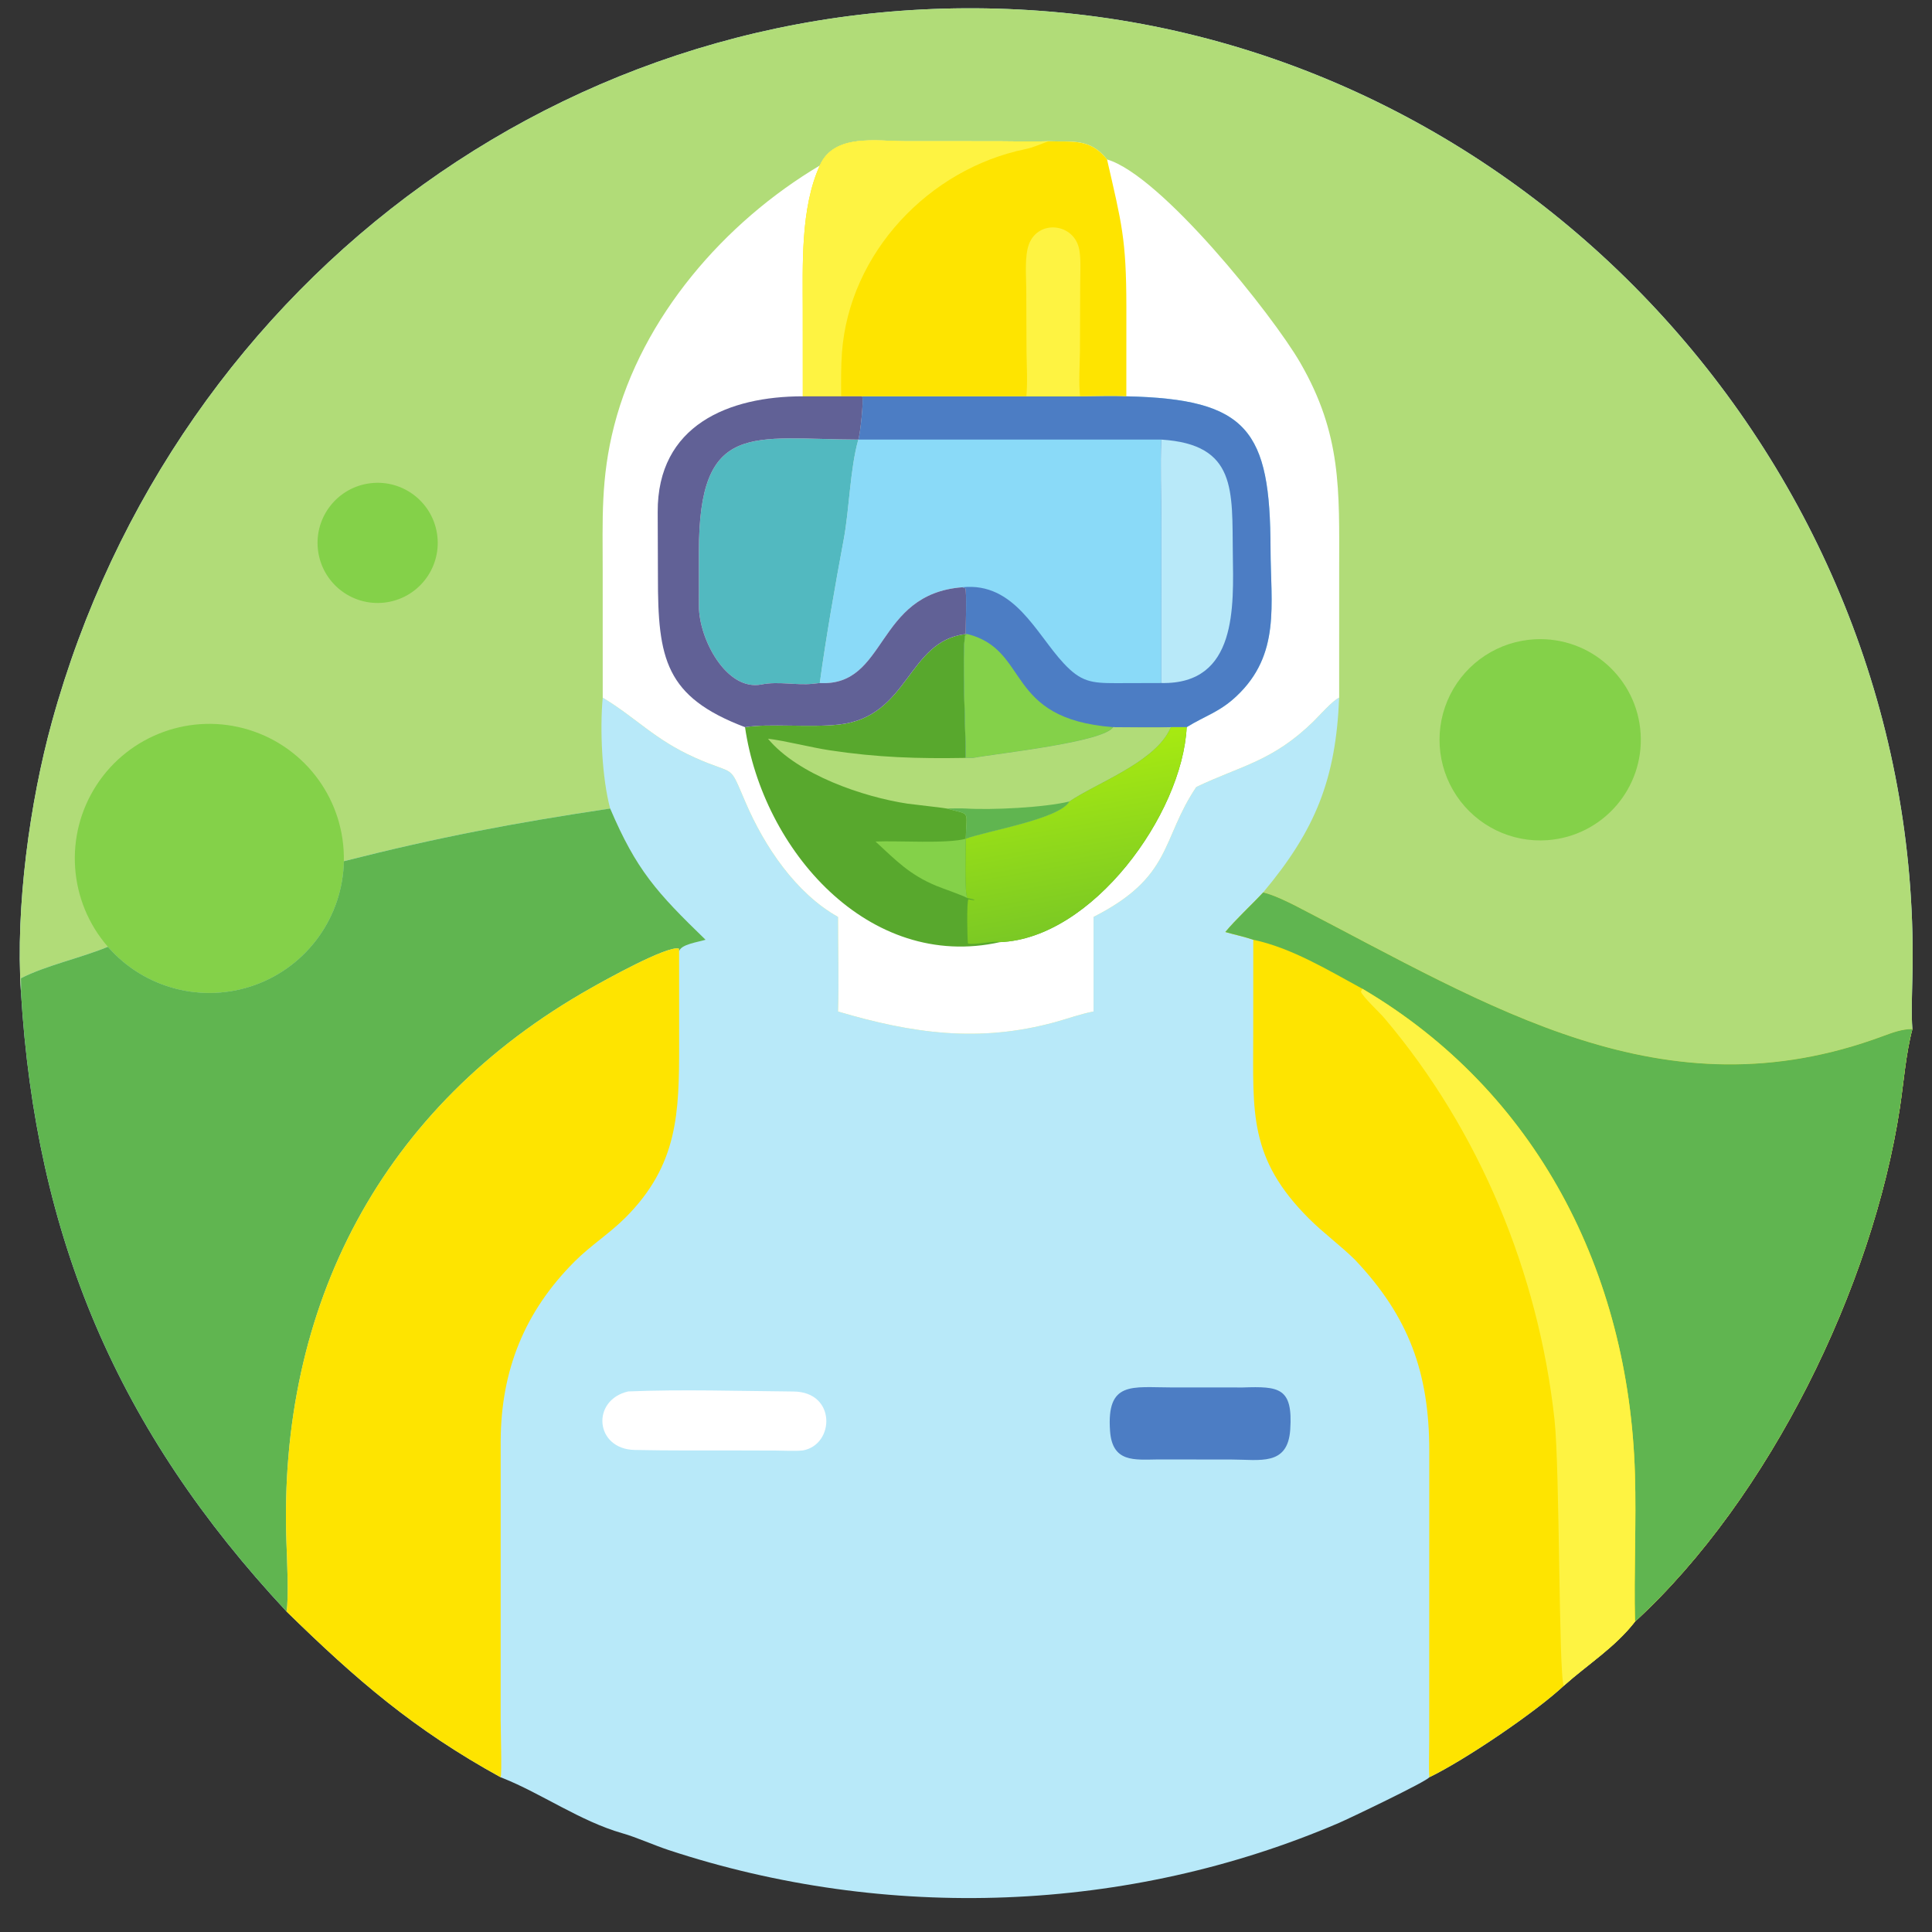 <?xml version="1.0" encoding="utf-8" ?><svg xmlns="http://www.w3.org/2000/svg" xmlns:xlink="http://www.w3.org/1999/xlink" width="1024" height="1024" viewBox="0 0 1024 1024"><rect x="0" y="0" width="1024" height="1024" fill="#333333" stroke="none"/><path fill="#B8E9F9" transform="scale(2 2)" d="M5.547 262.84C4.087 240.429 7.888 212.596 13.767 191.268C46.369 72.992 155.259 -7.367 278.636 3.108C409.291 14.2 510.157 128.78 506.794 259.419C506.715 263.66 506.481 268.564 506.803 272.714C505.063 279.247 504.507 286.844 503.488 293.565C496.314 340.854 469.02 396.921 433.295 429.747C427.959 436.614 420.876 440.976 414.408 446.754C406.954 453.732 388.222 466.435 378.775 470.999C378.142 472.088 357.287 482.043 354.81 483.105C298.942 507.072 234.867 509.299 177.232 490.296C173.306 489.001 168.666 486.897 164.949 485.838C153.813 482.668 143.406 475.245 133.125 471.171L132.686 470.999C109.742 458.386 94.491 445.219 75.931 427.063C31.202 379.12 9.478 328.029 5.547 262.84Z"/><path fill="#B1DC78" transform="scale(2 2)" d="M5.547 262.84C4.087 240.429 7.888 212.596 13.767 191.268C46.369 72.992 155.259 -7.367 278.636 3.108C409.291 14.2 510.157 128.78 506.794 259.419C506.715 263.66 506.481 268.564 506.803 272.714C504.177 272.666 501.473 273.669 499.032 274.576C440.761 296.222 395.007 266.739 343.814 240.303C341.175 238.944 337.58 237.187 334.75 236.503C348.69 219.874 354.016 206.396 354.891 184.888C353.108 185.696 349.689 189.625 348.095 191.181C337.268 201.759 328.983 202.87 317.036 208.552C307.635 222.496 310.84 232.314 289.805 242.995L289.805 268.06L289.512 268.114C286.319 268.734 282.754 270.022 279.549 270.897C259.49 276.374 241.784 273.907 222.081 268.06C222.337 260.07 222.068 251.114 222.081 242.995C210.858 236.688 202.604 224.301 197.637 212.786C192.96 201.942 195.335 205.79 184.152 200.776C173.386 195.95 168.713 190.314 159.726 184.888C158.941 193.411 159.54 206.256 161.699 214.265C135.884 218.144 116.143 221.878 91.121 228.234C90.812 242.96 81.479 255.979 67.633 261.001C53.787 266.023 38.278 262.014 28.601 250.911C21.577 253.836 12.2 255.837 5.547 259.253C5.559 260.304 5.623 261.829 5.547 262.84Z"/><path fill="white" transform="scale(2 2)" d="M217.253 43.866C221.026 35.291 232.29 37.427 240.026 37.423L264.641 37.434C269.087 37.444 273.449 37.597 277.898 37.435C284.25 37.707 288.795 36.534 293.38 42.256C307.664 46.424 337.224 83.406 344.568 96.107C355.597 115.182 354.904 129.952 354.896 150.735L354.891 184.888C353.108 185.696 349.689 189.625 348.095 191.181C337.268 201.759 328.983 202.87 317.036 208.552C307.635 222.496 310.84 232.314 289.805 242.995L289.805 268.06L289.512 268.114C286.319 268.734 282.754 270.022 279.549 270.897C259.49 276.374 241.784 273.907 222.081 268.06C222.337 260.07 222.068 251.114 222.081 242.995C210.858 236.688 202.604 224.301 197.637 212.786C192.96 201.942 195.335 205.79 184.152 200.776C173.386 195.95 168.713 190.314 159.726 184.888L159.722 151.803C159.718 137.649 159.166 126.818 162.754 112.835C170.149 84.02 192.031 58.835 217.253 43.866Z"/><path fill="#8ADAF8" transform="scale(2 2)" d="M272.006 105.029L286.231 105.029C289.719 105.017 295.162 104.822 298.491 105.029C330.799 105.727 336.63 114.086 336.706 145.401C336.741 160.189 339.448 173.444 327.664 184.508C323.135 188.76 319.436 189.644 314.482 192.707C314.083 192.718 310.386 192.699 310.33 192.707C305.53 192.842 299.856 192.71 294.999 192.707C292.35 196.716 264.56 199.625 257.887 200.854L255.936 200.854C255.941 194.488 254.864 173.086 255.781 168.375L256.373 168.027L255.936 168.027C255.9 165.952 256.229 157.308 255.843 155.919L255.054 155.626C231.871 157.382 235.242 181.995 217.253 181.008C218.831 169.346 221.425 154.524 223.578 143.045C225.099 134.935 225.269 124.236 227.463 116.496C227.945 115.271 228.994 105.842 228.467 105.029L272.006 105.029Z"/><path fill="#4C7DC4" transform="scale(2 2)" d="M272.006 105.029L286.231 105.029C289.719 105.017 295.162 104.822 298.491 105.029C330.799 105.727 336.63 114.086 336.706 145.401C336.741 160.189 339.448 173.444 327.664 184.508C323.135 188.76 319.436 189.644 314.482 192.707C314.083 192.718 310.386 192.699 310.33 192.707C305.53 192.842 299.856 192.71 294.999 192.707C292.35 196.716 264.56 199.625 257.887 200.854L255.936 200.854C255.941 194.488 254.864 173.086 255.781 168.375L256.373 168.027L255.936 168.027C255.9 165.952 256.229 157.308 255.843 155.919L255.054 155.626C268.837 154.22 274.552 167.909 281.876 175.776C286.434 180.674 289.199 181.046 295.651 181.042L307.759 181.008L307.76 137.974C307.758 130.948 307.461 123.423 307.759 116.496L227.463 116.496C227.945 115.271 228.994 105.842 228.467 105.029L272.006 105.029Z"/><path fill="#B8E9F9" transform="scale(2 2)" d="M307.759 116.496C327.827 117.768 326.49 130.006 326.709 146.693C326.893 160.68 327.961 181.433 307.759 181.008L307.76 137.974C307.758 130.948 307.461 123.423 307.759 116.496Z"/><path fill="#84D149" transform="scale(2 2)" d="M255.936 200.854C255.941 194.488 254.864 173.086 255.781 168.375L256.373 168.027C273.149 172.259 265.979 190.472 294.999 192.707C292.35 196.716 264.56 199.625 257.887 200.854L255.936 200.854Z"/><path fill="#FEE400" transform="scale(2 2)" d="M217.253 43.866C221.026 35.291 232.29 37.427 240.026 37.423L264.641 37.434C269.087 37.444 273.449 37.597 277.898 37.435C284.25 37.707 288.795 36.534 293.38 42.256C297.233 59.144 298.491 63.224 298.499 81.355L298.491 105.029C295.162 104.822 289.719 105.017 286.231 105.029L272.006 105.029L228.467 105.029L222.921 105.029L212.753 105.029L212.742 82.463C212.741 70.281 212.111 55.134 217.253 43.866Z"/><path fill="#FEF342" transform="scale(2 2)" d="M217.253 43.866C221.026 35.291 232.29 37.427 240.026 37.423L264.641 37.434C269.087 37.444 273.449 37.597 277.898 37.435C275.744 38.152 274.04 39.047 271.742 39.519C246.124 44.78 225.075 67.06 223.128 93.425C222.851 97.173 222.891 101.176 222.921 105.029L212.753 105.029L212.742 82.463C212.741 70.281 212.111 55.134 217.253 43.866Z"/><path fill="#FEF342" transform="scale(2 2)" d="M272.006 105.029C272.343 100.868 272.084 97.344 272.036 93.189L271.975 76.71C271.961 73.217 271.472 67.897 272.7 64.68C275.222 58.076 284.742 59.139 286.024 66.18C286.507 68.834 286.263 72.607 286.26 75.365L286.198 93.013C286.147 96.814 285.832 101.315 286.231 105.029L272.006 105.029Z"/><path fill="#58A82D" transform="scale(2 2)" d="M255.936 168.027L256.373 168.027L255.781 168.375C254.864 173.086 255.941 194.488 255.936 200.854L257.887 200.854C264.56 199.625 292.35 196.716 294.999 192.707C299.856 192.71 305.53 192.842 310.33 192.707C310.386 192.699 314.083 192.718 314.482 192.707C313.324 215.805 289.462 248.715 265.018 249.674C230.11 257.474 202.132 225.125 197.442 192.707C203.732 191.674 214.714 192.873 222.397 192.006C241.026 189.905 240.382 169.843 255.936 168.027Z"/><defs><linearGradient id="gradient_0" gradientUnits="userSpaceOnUse" x1="280.97" y1="198.229" x2="289.109" y2="244.976"><stop offset="0" stop-color="#A7EA11"/><stop offset="1" stop-color="#7BC924"/></linearGradient></defs><path fill="url(#gradient_0)" transform="scale(2 2)" d="M310.33 192.707C310.386 192.699 314.083 192.718 314.482 192.707C313.324 215.805 289.462 248.715 265.018 249.674C263.29 249.218 258.224 250.54 256.513 250.035C256.327 248.666 256.161 238.974 256.635 238.322C259.212 238.835 258.506 238.378 256.373 238.001C255.552 236.887 255.929 224.711 255.936 222.273C261.625 220.163 280.74 217.08 283.406 212.398C290.257 207.706 305.31 202.276 309.744 193.841L310.33 192.707Z"/><path fill="#B1DC78" transform="scale(2 2)" d="M294.999 192.707C299.856 192.71 305.53 192.842 310.33 192.707L309.744 193.841C305.31 202.276 290.257 207.706 283.406 212.398C280.74 217.08 261.625 220.163 255.936 222.273L255.936 222.273C256.101 214.487 257.389 216.089 250.911 214.265C250.616 214.145 241.65 213.151 240.534 212.983C228.858 211.231 211.476 205.349 203.519 195.77C208.044 196.29 214.858 198.077 219.882 198.835C232.662 200.765 243.139 201.071 255.936 200.854L257.887 200.854C264.56 199.625 292.35 196.716 294.999 192.707Z"/><path fill="#60B550" transform="scale(2 2)" d="M283.406 212.398C280.74 217.08 261.625 220.163 255.936 222.273L255.936 222.273C256.101 214.487 257.389 216.089 250.911 214.265C252.392 214.26 254.507 214.187 255.936 214.265C262.77 214.696 276.695 214.026 283.406 212.398Z"/><path fill="#84D149" transform="scale(2 2)" d="M255.936 222.273L255.936 222.273C255.929 224.711 255.552 236.887 256.373 238.001C255.261 237.315 249.875 235.479 248.111 234.748C241.034 231.812 237.451 228.028 232.02 223.014C237.987 222.742 250.97 223.663 255.936 222.273Z"/><path fill="#52B9C0" transform="scale(2 2)" d="M217.253 181.008L215.371 181.207C211.112 181.676 206.382 180.486 201.812 181.39C192.532 183.226 185.248 169.372 185.224 160.697L185.218 146.31C185.151 111.118 199.417 116.429 227.463 116.496C225.269 124.236 225.099 134.935 223.578 143.045C221.425 154.524 218.831 169.346 217.253 181.008Z"/><path fill="#616196" transform="scale(2 2)" d="M222.921 105.029L228.467 105.029C228.994 105.842 227.945 115.271 227.463 116.496C199.417 116.429 185.151 111.118 185.218 146.31L185.224 160.697C185.248 169.372 192.532 183.226 201.812 181.39C206.382 180.486 211.112 181.676 215.371 181.207L217.253 181.008C235.242 181.995 231.871 157.382 255.054 155.626L255.843 155.919C256.229 157.308 255.9 165.952 255.936 168.027C240.382 169.843 241.026 189.905 222.397 192.006C214.714 192.873 203.732 191.674 197.442 192.707C176.313 184.695 174.328 174.636 174.358 152.823L174.297 135.727C174.178 112.655 193.168 105.016 212.753 105.029L222.921 105.029Z"/><path fill="#84D149" transform="scale(2 2)" d="M28.601 250.911C18.136 238.905 16.904 221.414 25.582 208.059C34.261 194.704 50.744 188.726 65.966 193.412C81.188 198.097 91.455 212.311 91.121 228.234C90.812 242.96 81.479 255.979 67.633 261.001C53.787 266.023 38.278 262.014 28.601 250.911Z"/><path fill="#84D149" transform="scale(2 2)" d="M406.808 169.413C421.398 168.672 433.87 179.805 434.782 194.386C435.695 208.966 424.708 221.568 410.139 222.651C400.562 223.363 391.341 218.872 385.998 210.892C380.655 202.911 380.014 192.675 384.321 184.091C388.627 175.507 397.216 169.901 406.808 169.413Z"/><path fill="#84D149" transform="scale(2 2)" d="M98.258 128.051C107.009 127.044 114.915 133.333 115.902 142.087C116.889 150.84 110.582 158.732 101.826 159.699C93.099 160.662 85.239 154.38 84.255 145.655C83.271 136.93 89.535 129.055 98.258 128.051Z"/><path fill="#FEE400" transform="scale(2 2)" d="M334.75 236.503C337.58 237.187 341.175 238.944 343.814 240.303C395.007 266.739 440.761 296.222 499.032 274.576C501.473 273.669 504.177 272.666 506.803 272.714C505.063 279.247 504.507 286.844 503.488 293.565C496.314 340.854 469.02 396.921 433.295 429.747C427.959 436.614 420.876 440.976 414.408 446.754C406.954 453.732 388.222 466.435 378.775 470.999C378.62 468.362 378.754 464.111 378.758 461.407L378.776 384.375C378.738 363.828 373.411 348.965 359.046 333.813C355.186 330.021 350.722 326.769 346.895 322.949C330.851 306.933 332.108 294.768 332.117 274.043L332.132 249.046C329.993 248.294 327.038 247.66 324.723 246.993C327.527 243.611 331.595 239.893 334.75 236.503Z"/><path fill="#60B550" transform="scale(2 2)" d="M334.75 236.503C337.58 237.187 341.175 238.944 343.814 240.303C395.007 266.739 440.761 296.222 499.032 274.576C501.473 273.669 504.177 272.666 506.803 272.714C505.063 279.247 504.507 286.844 503.488 293.565C496.314 340.854 469.02 396.921 433.295 429.747C432.978 416.777 433.666 403.511 433.276 390.567C431.669 337.246 407.276 289.249 361.036 262.03C352.067 257.153 342.266 251.188 332.132 249.046C329.993 248.294 327.038 247.66 324.723 246.993C327.527 243.611 331.595 239.893 334.75 236.503Z"/><path fill="#FEF342" transform="scale(2 2)" d="M361.036 262.03C407.276 289.249 431.669 337.246 433.276 390.567C433.666 403.511 432.978 416.777 433.295 429.747C427.959 436.614 420.876 440.976 414.408 446.754C413.054 443.827 413.392 389.257 411.959 376.182C407.712 337.431 392.148 299.651 366.901 269.844C365.598 268.306 361.111 264.141 360.649 262.79L361.036 262.03Z"/><path fill="#60B550" transform="scale(2 2)" d="M91.121 228.234C116.143 221.878 135.884 218.144 161.699 214.265C168.644 230.554 173.97 236.446 186.977 249.046C185.047 249.66 180.22 250.277 179.969 252.206L179.893 251.38C176.801 250.538 159.974 259.941 156.657 261.825C100.901 293.193 73.685 346.362 75.906 408.716C76.036 412.363 76.578 423.701 75.931 427.063C31.202 379.12 9.478 328.029 5.547 262.84C5.623 261.829 5.559 260.304 5.547 259.253C12.2 255.837 21.577 253.836 28.601 250.911C38.278 262.014 53.787 266.023 67.633 261.001C81.479 255.979 90.812 242.96 91.121 228.234Z"/><path fill="#FEE400" transform="scale(2 2)" d="M75.931 427.063C76.578 423.701 76.036 412.363 75.906 408.716C73.685 346.362 100.901 293.193 156.657 261.825C159.974 259.941 176.801 250.538 179.893 251.38L179.969 252.206L179.979 276.764C179.98 294.928 179.728 308.669 165.767 322.66C161.59 326.846 156.503 330.079 152.318 334.27C138.92 347.656 132.797 363.218 132.684 381.776L132.679 455.911C132.676 457.883 133.031 469.964 132.686 470.999C109.742 458.386 94.491 445.219 75.931 427.063Z"/><path fill="white" transform="scale(2 2)" d="M166.495 368.741C180.609 368.161 196.069 368.645 210.279 368.764C221.705 368.86 221.202 382.902 212.753 384.383C210.62 384.588 207.898 384.439 205.708 384.416L195.027 384.385C186.071 384.373 177.414 384.443 168.199 384.253C157.643 384.034 156.582 371.026 166.495 368.741Z"/><path fill="#4C7DC4" transform="scale(2 2)" d="M329.377 367.692C338.986 367.369 342.654 367.72 341.928 378.831C341.289 388.608 333.869 386.789 326.329 386.788L306.875 386.768C300.581 386.847 294.785 387.622 294.176 379.244C293.207 365.914 300.049 367.683 310.283 367.681L329.377 367.692Z"/></svg>